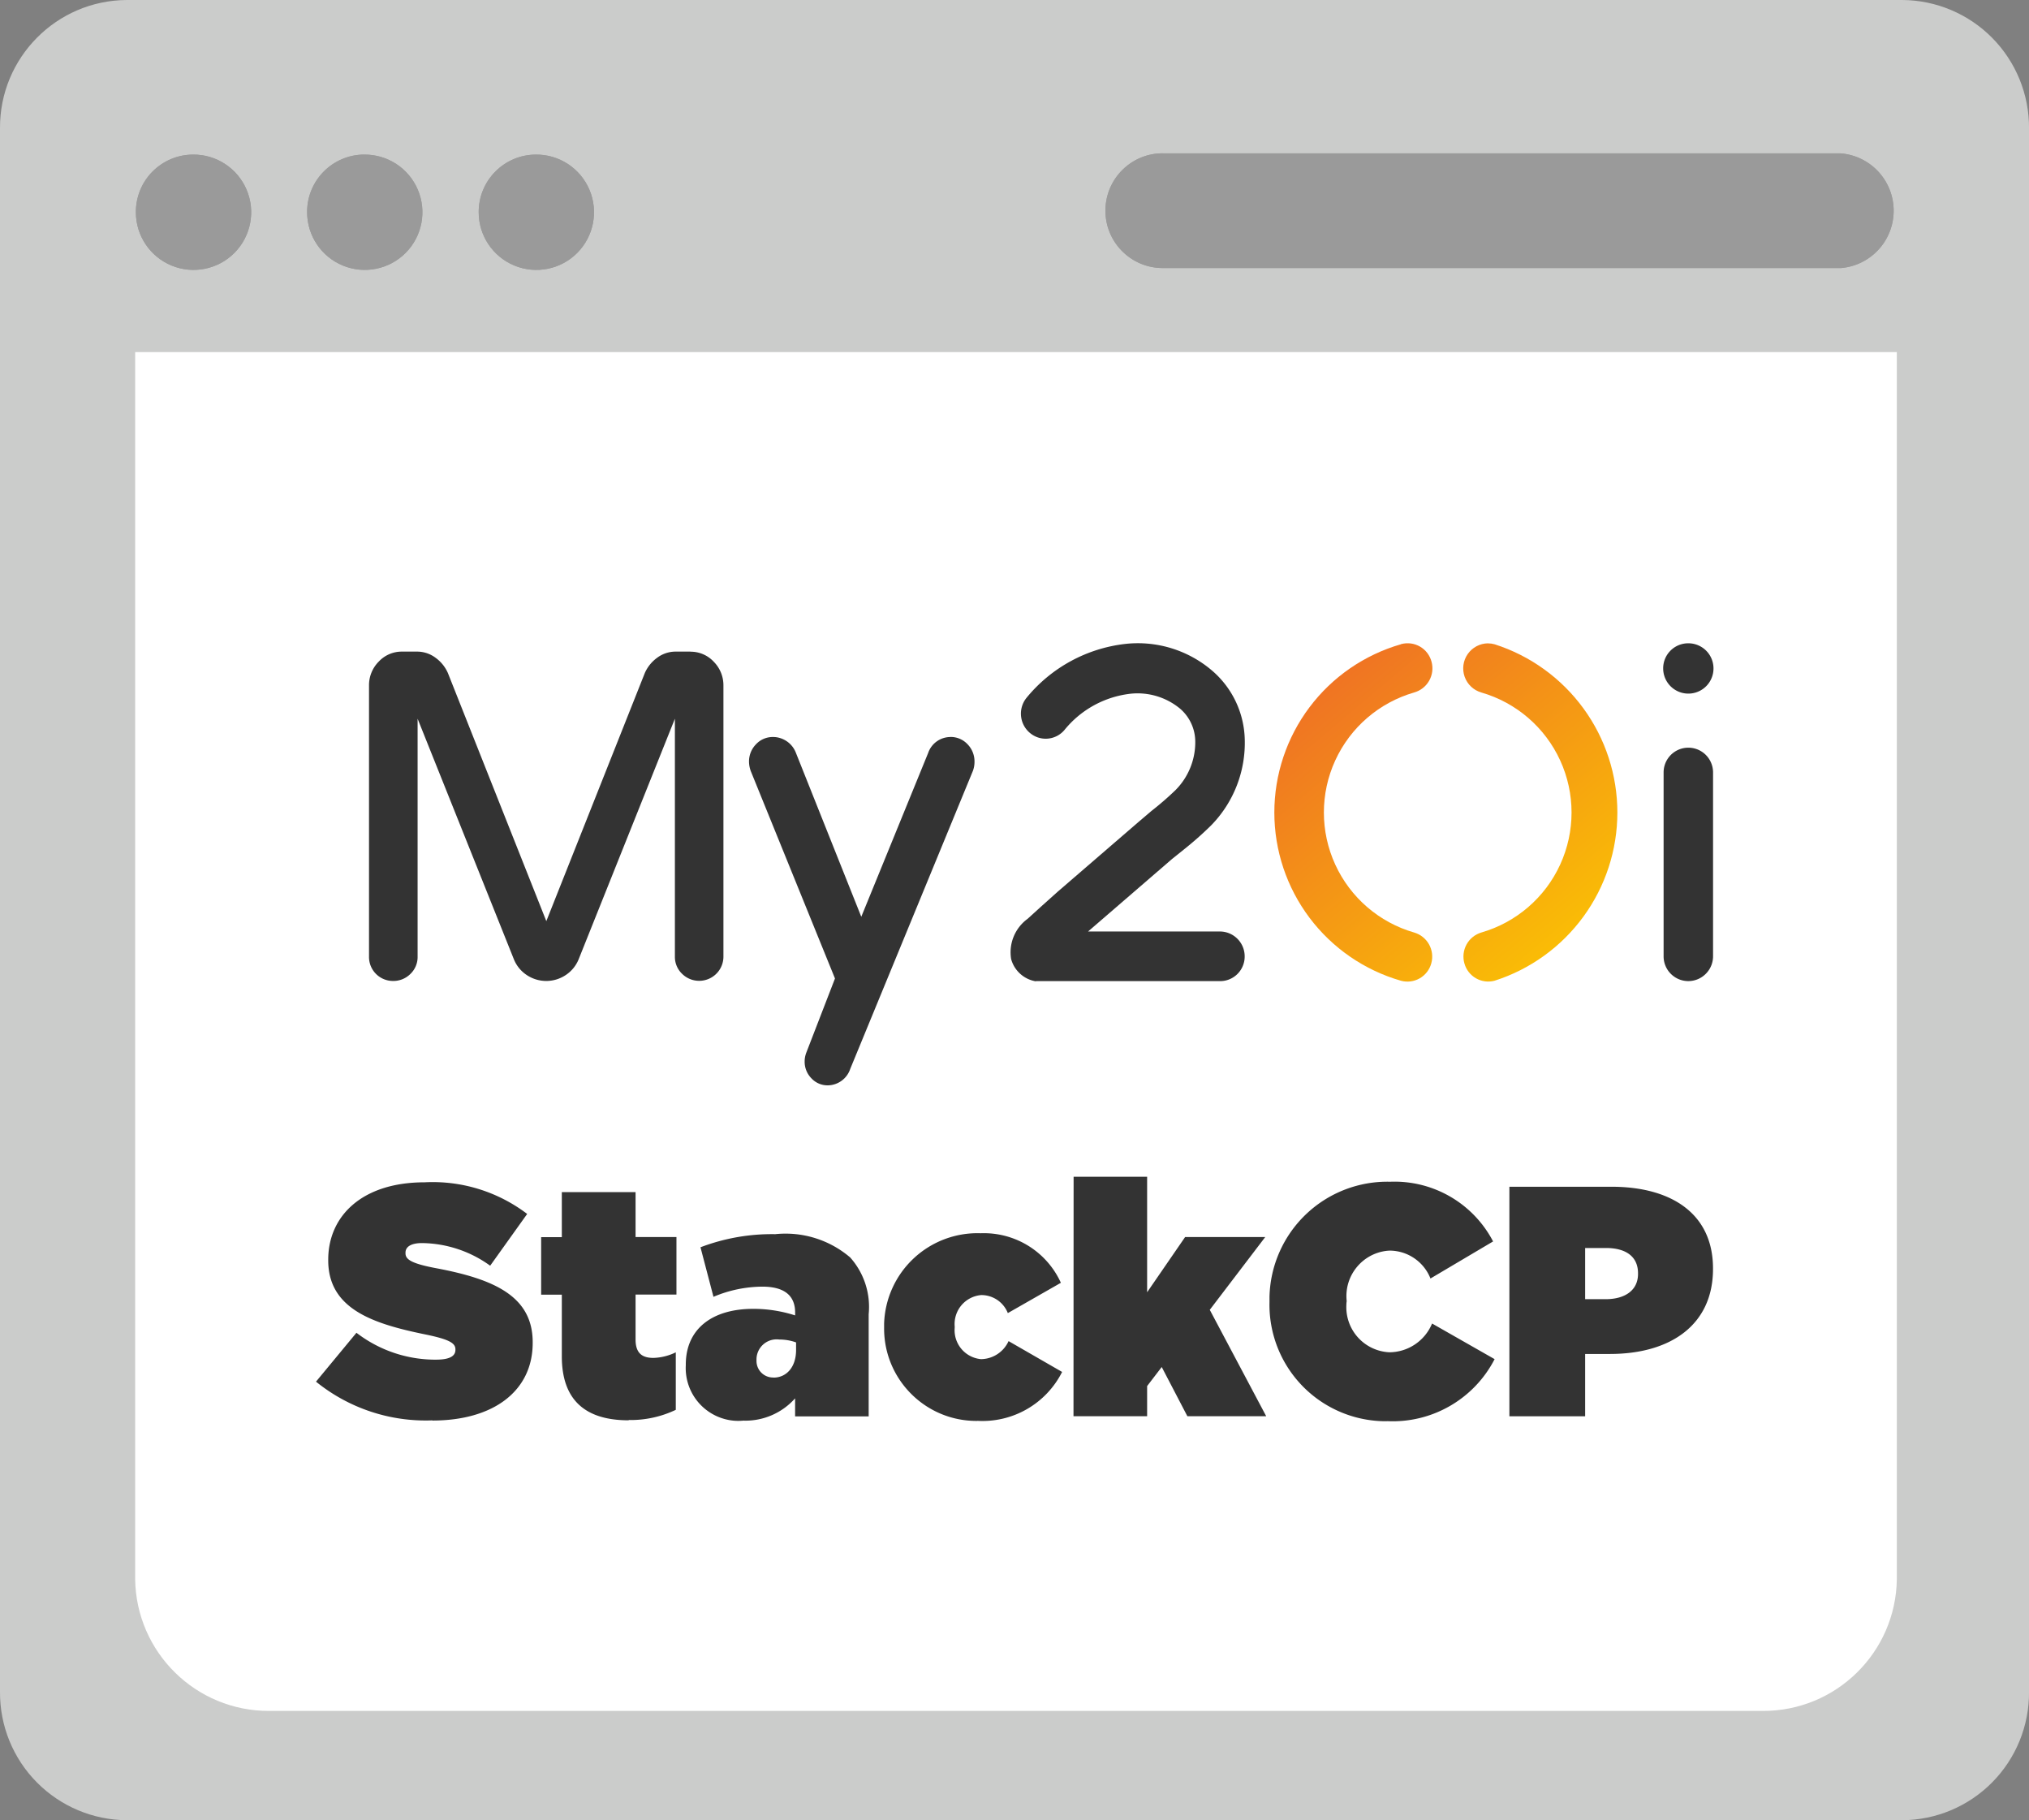 <svg xmlns="http://www.w3.org/2000/svg" xmlns:xlink="http://www.w3.org/1999/xlink" width="70.572" height="63.294" xmlns:v="https://vecta.io/nano"><rect width="100%" height="100%" fill="#808080" stroke="none"/><defs><clipPath id="A"><path fill="none" d="M0 0h70.572v63.294H0z"/></clipPath><clipPath id="B"><path d="M55.988,21.246a.872.872,0,0,0-.229,1.71,4.344,4.344,0,0,1,0,8.346.872.872,0,0,0-.589,1.077.86.86,0,0,0,1.049.6,6.142,6.142,0,0,0,0-11.7.844.844,0,0,0-.228-.031h0m-3.03.031a6.088,6.088,0,0,0,0,11.7.86.86,0,0,0,1.058-.609.872.872,0,0,0-.6-1.068,4.344,4.344,0,0,1,0-8.346.872.872,0,0,0,.608-1.068.861.861,0,0,0-1.056-.615l-.014,0" transform="translate(-48.557 -21.243)" fill="none"/></clipPath><linearGradient id="C" x1=".06" y1=".053" x2=".957" y2="1"><stop offset="0" stop-color="#f26a27"/><stop offset=".005" stop-color="#ee6a27"/><stop offset="1" stop-color="#fccb00"/></linearGradient><path id="D" d="M6.711 5.376c.813-.009 1.55.475 1.867 1.223s.151 1.614-.421 2.192-1.436.753-2.188.444-1.243-1.041-1.243-1.854h0c-.003-.529.204-1.038.577-1.414s.878-.589 1.407-.591"/><path id="E" d="M12.662 5.376c.813-.01 1.552.472 1.87 1.22s.153 1.615-.418 2.193-1.436.755-2.188.446-1.244-1.041-1.244-1.855h0c-.006-1.1.88-1.997 1.98-2.005"/><path id="F" d="M40.455 5.333h23.553a2 2 0 0 1 .022 3.988H40.455c-1.102.006-2-.882-2.006-1.984s.882-2 1.984-2.006h.022"/></defs><g clip-path="url(#A)"><path d="M4.411 0h61.751c1.176.006 2.302.48 3.129 1.316s1.288 1.967 1.282 3.143h0v54.38c.006 1.176-.455 2.306-1.282 3.142s-1.953 1.309-3.129 1.315H4.411c-1.176-.006-2.301-.479-3.129-1.315S-.006 60.015 0 58.839V4.458C-.013 2.009 1.962.013 4.411 0" fill="#cbcccb"/><path d="M65.975 12.244V54.91c-.032 2.55-2.115 4.597-4.665 4.586H9.366c-2.55.011-4.633-2.036-4.665-4.586V12.244z" fill="#fff"/><g fill="#9a9a9a"><use xlink:href="#D"/><use xlink:href="#E"/><path d="M18.635 5.376c.813-.009 1.55.475 1.867 1.223s.151 1.614-.421 2.192-1.436.753-2.188.444-1.243-1.041-1.243-1.854h0c-.003-.529.204-1.038.577-1.414s.878-.589 1.407-.591"/><use xlink:href="#F"/><use xlink:href="#D"/><use xlink:href="#E"/><path d="M18.635 5.376c.813-.009 1.55.475 1.867 1.223s.151 1.614-.421 2.192-1.436.753-2.188.444-1.243-1.041-1.243-1.854h0c-.003-.529.204-1.038.577-1.414s.878-.589 1.407-.591"/><use xlink:href="#F"/></g><path d="M37.162 47.999h-4.219l.908-6.4h2.322l.992 6.4z" fill="#fff"/></g><g fill="#333"><path d="M15.041 49.398c2.122 0 3.487-1.026 3.487-2.7v-.022c0-1.608-1.354-2.2-3.374-2.578-.836-.159-1.05-.3-1.05-.513v-.027c0-.194.18-.331.576-.331.852.011 1.68.286 2.369.787l1.287-1.8c-1.022-.777-2.286-1.167-3.568-1.1-2.179 0-3.352 1.175-3.352 2.692v.022c0 1.689 1.557 2.2 3.329 2.566.846.171 1.095.3 1.095.525v.022c0 .216-.2.34-.677.34a4.5 4.5 0 0 1-2.765-.935l-1.407 1.7a6.06 6.06 0 0 0 4.051 1.346m6.827-.012c.565.01 1.125-.111 1.636-.354v-2a1.9 1.9 0 0 1-.778.194c-.4 0-.621-.171-.621-.639v-1.564h1.422v-2h-1.422v-1.561h-2.565v1.565h-.719v2h.719v2.145c0 1.517.813 2.224 2.325 2.224m4.018.012a2.31 2.31 0 0 0 1.771-.776v.628h2.559v-3.553c.071-.719-.162-1.435-.643-1.974a3.46 3.46 0 0 0-2.607-.81c-.888-.015-1.77.14-2.6.456l.452 1.723a4.42 4.42 0 0 1 1.7-.354c.79 0 1.14.331 1.14.9v.1a4.75 4.75 0 0 0-1.456-.228c-1.433 0-2.347.7-2.347 1.939v.022c-.026.488.143.967.471 1.33s.787.58 1.275.603c.094.004.188.001.281-.009h0zm1.016-1.5c-.153.003-.3-.054-.41-.159s-.174-.25-.178-.403v-.065a.7.7 0 0 1 .708-.7.7.7 0 0 1 .082.006c.2-.001.399.033.587.1v.263c0 .6-.337.961-.786.961h0zm7.086 1.506a3.1 3.1 0 0 0 2.956-1.7l-1.862-1.072c-.171.377-.545.622-.959.627a1.01 1.01 0 0 1-.915-1.094v-.019-.022a1.01 1.01 0 0 1 .92-1.093h.028a.99.99 0 0 1 .9.627l1.845-1.054a2.94 2.94 0 0 0-2.787-1.723 3.25 3.25 0 0 0-3.361 3.144q0 .059 0 .119v.023c-.015 1.774 1.411 3.225 3.185 3.24h.053v-.003zm3.352-.16h2.561v-1.049l.508-.662.892 1.711h2.742l-1.963-3.7 1.93-2.532h-2.787l-1.322 1.921v-4.016h-2.557zm10.912.171c1.56.075 3.02-.768 3.735-2.156l-2.175-1.239c-.249.603-.836.998-1.489 1a1.57 1.57 0 0 1-1.492-1.646q0-.061.01-.122v-.022c-.09-.868.539-1.646 1.407-1.739l.075-.006c.632-.003 1.201.382 1.433.97l2.178-1.289c-.691-1.325-2.084-2.134-3.577-2.076a4.1 4.1 0 0 0-4.2 4.007q0 .078 0 .156v.023a4.05 4.05 0 0 0 3.951 4.141h.145m4.242-.171h2.641v-2.167h.858c2.133 0 3.589-1.026 3.589-2.954v-.021c0-1.893-1.433-2.84-3.532-2.84h-3.55v7.984zm2.641-4.072v-1.78h.722c.7 0 1.117.3 1.117.879v.022c0 .57-.451.879-1.128.879h-.711z" fill-rule="evenodd"/><path d="M24.019 22.659h-.516a1.07 1.07 0 0 0-.649.216 1.3 1.3 0 0 0-.428.533l-3.424 8.624-3.424-8.629a1.3 1.3 0 0 0-.426-.528 1.07 1.07 0 0 0-.649-.216h-.516c-.309-.004-.605.123-.815.349a1.16 1.16 0 0 0-.337.829v9.428a.83.83 0 0 0 .234.593c.154.159.364.25.585.254h.019c.225.003.441-.085.6-.243a.81.81 0 0 0 .252-.6v-8.276l3.351 8.371a1.19 1.19 0 0 0 .448.544 1.22 1.22 0 0 0 1.351 0c.201-.132.358-.322.449-.544l3.35-8.371v8.272a.81.81 0 0 0 .252.6c.24.237.598.307.911.18a.84.84 0 0 0 .525-.765q0-.009 0-.018V23.84a1.16 1.16 0 0 0-.337-.829c-.21-.226-.506-.353-.815-.349m9.052 2.967a.82.82 0 0 0-.78.557l-2.325 5.694-2.284-5.726c-.064-.152-.169-.282-.305-.375s-.305-.151-.475-.15c-.227-.005-.446.088-.6.255a.85.85 0 0 0-.241.607.97.97 0 0 0 .073.352l2.917 7.183-1 2.586c-.036.096-.055.198-.055.3a.82.82 0 0 0 .233.583h0c.147.16.356.25.573.247.356-.005.669-.235.78-.573l4.267-10.364a.9.9 0 0 0 .055-.316c.003-.226-.083-.445-.241-.607a.8.8 0 0 0-.6-.255m25.66-3.257c.355-.004.677.207.815.533s.066.705-.183.957-.627.329-.955.194-.542-.454-.543-.809a.87.87 0 0 1 .865-.875h0m.008 11.747a.86.86 0 0 1-.858-.867v-6.39a.86.86 0 1 1 1.72 0v6.386c.004.476-.378.866-.854.871h-.008z"/><path d="M36.03 34.125a1.07 1.07 0 0 1-.861-.774 1.44 1.44 0 0 1 .573-1.4l.459-.417.583-.522 2.848-2.457.424-.36a10.61 10.61 0 0 0 .829-.719 2.36 2.36 0 0 0 .688-1.708 1.52 1.52 0 0 0-.522-1.12c-.485-.404-1.114-.593-1.741-.523a3.46 3.46 0 0 0-2.289 1.263c-.148.174-.36.281-.588.298s-.453-.06-.625-.211c-.35-.307-.399-.834-.111-1.2a5.2 5.2 0 0 1 3.459-1.885c1.085-.116 2.17.22 3 .928a3.25 3.25 0 0 1 1.138 2.374 4.1 4.1 0 0 1-1.171 3.012c-.305.3-.626.583-.961.849l-.4.321-2.917 2.518h4.588c.477.003.861.391.859.868h0c.002.471-.377.855-.848.858h-.011-6.406z"/></g><g transform="translate(44.322 22.368)" clip-path="url(#B)"><path fill="url(#C)" d="M-.669.002h13.304v11.856H-.669z"/></g></svg>